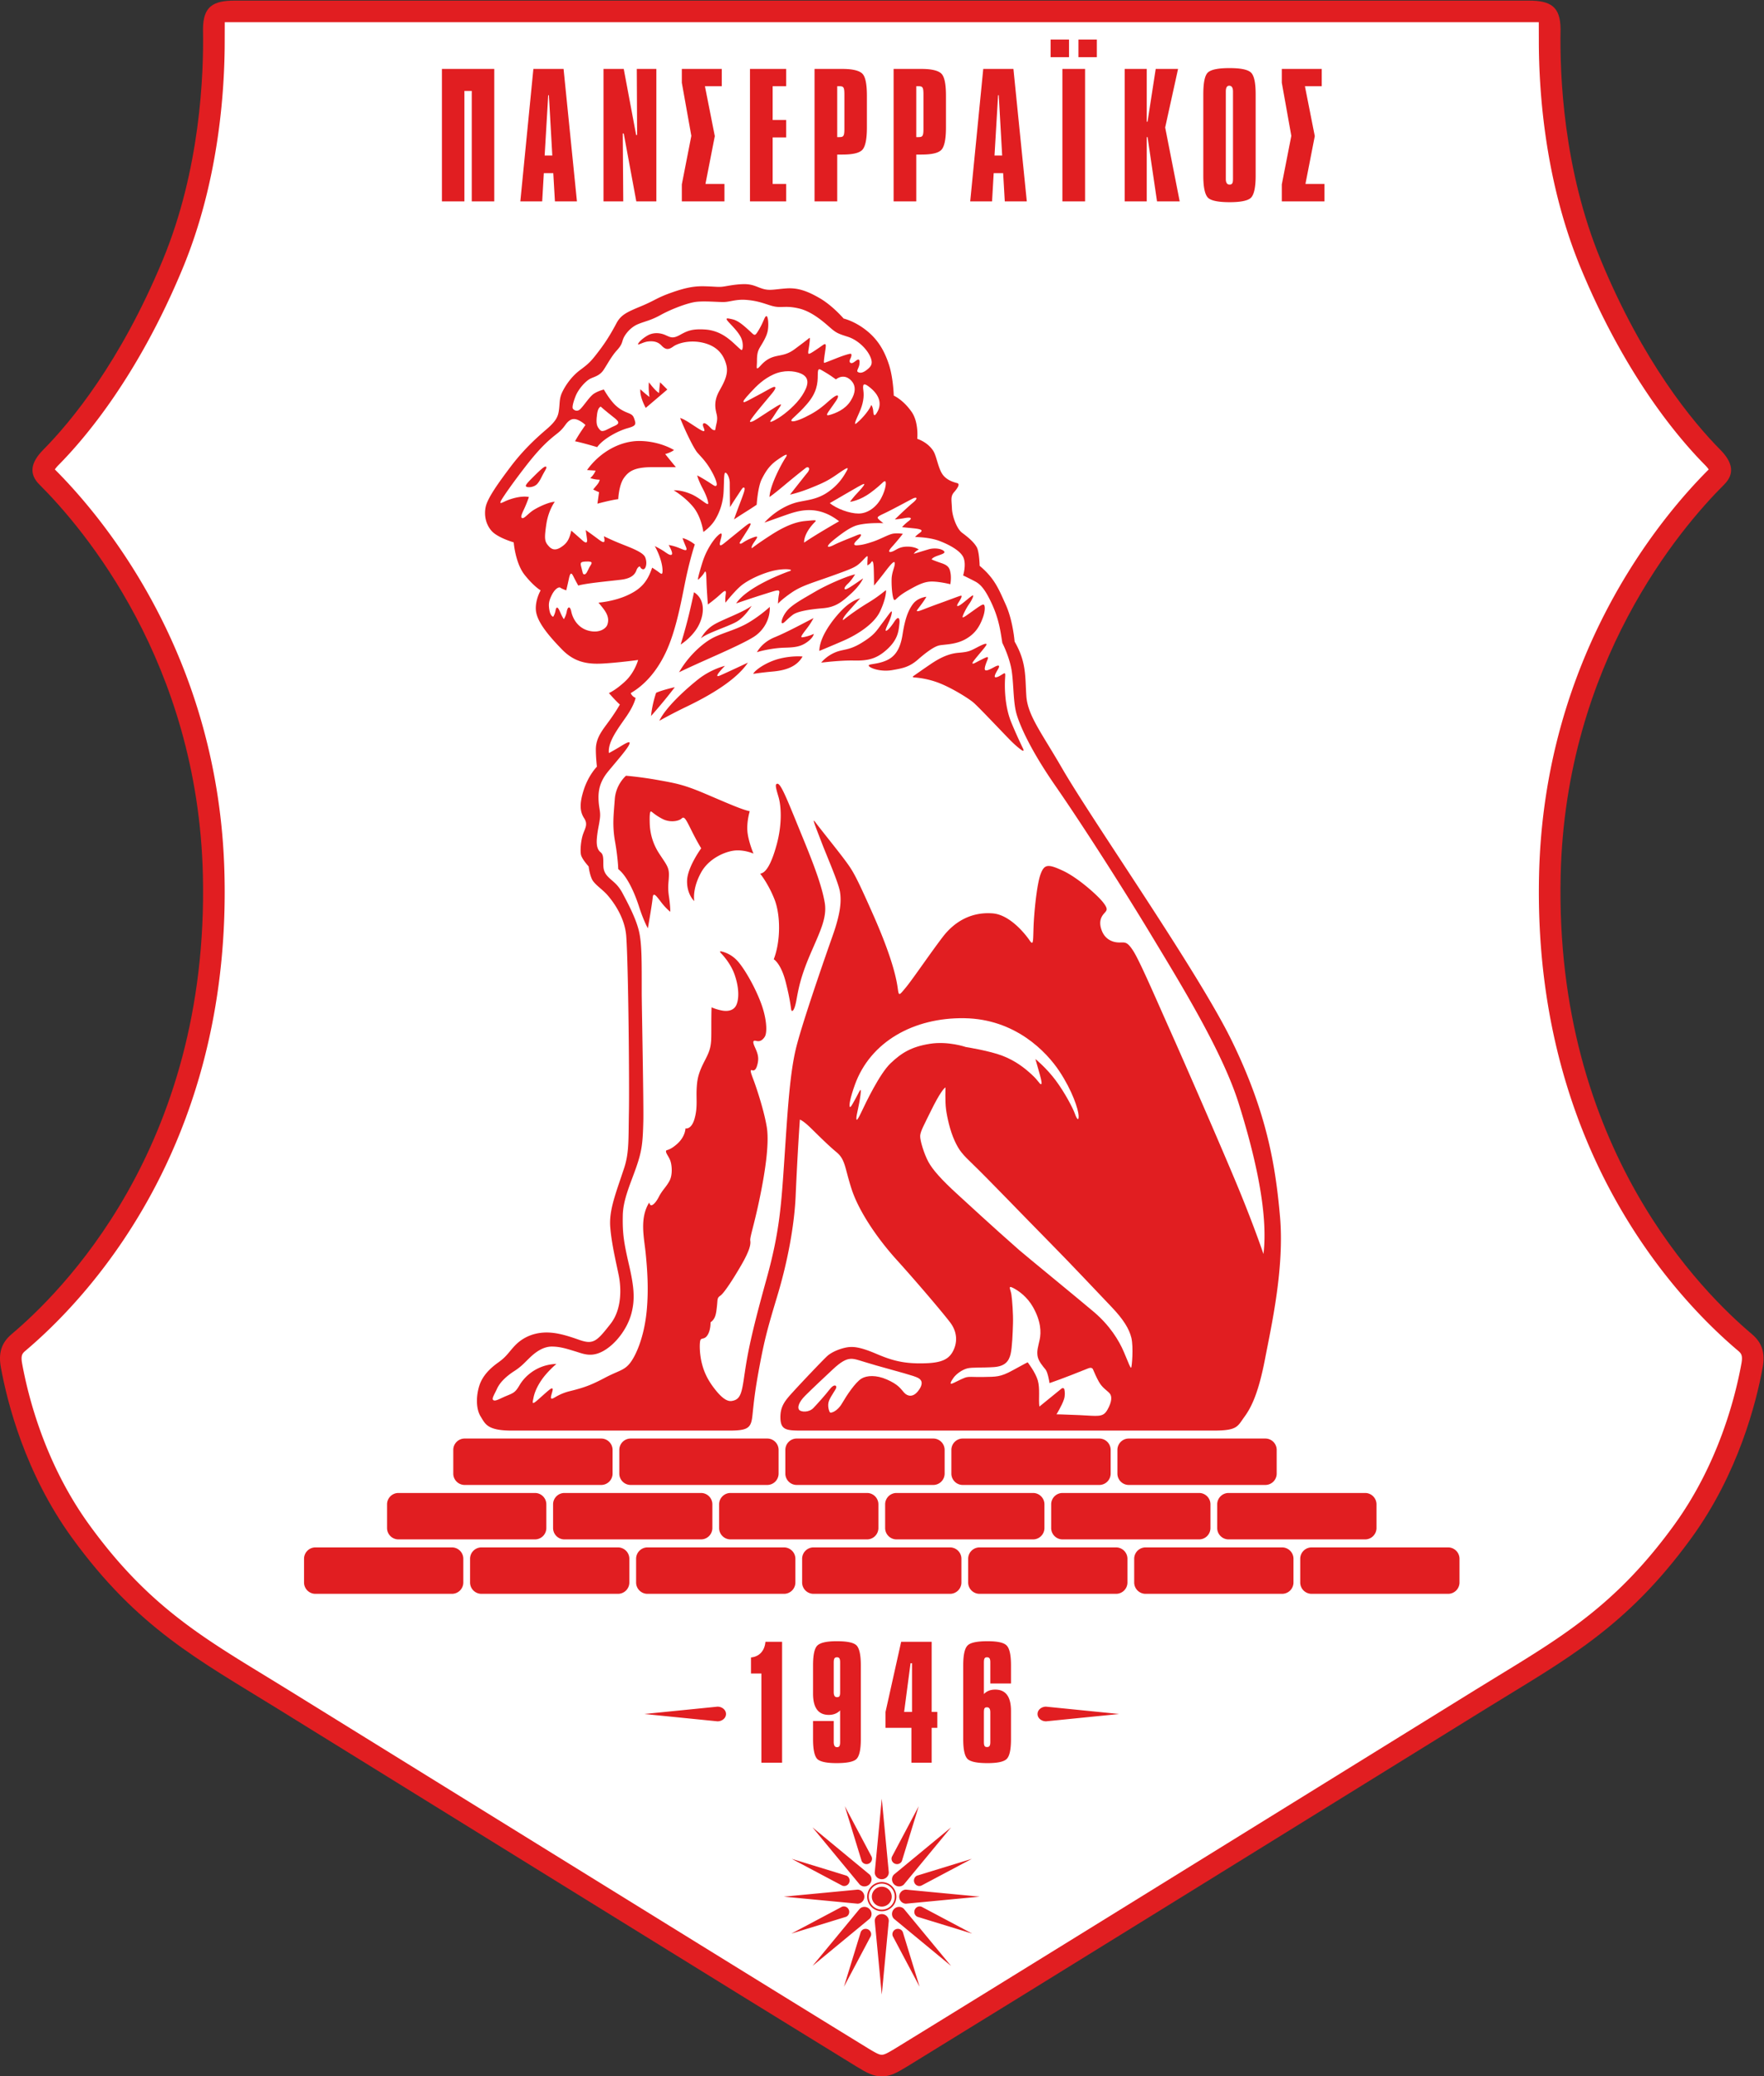 <svg xmlns="http://www.w3.org/2000/svg" viewBox="33.31 138.35 723.88 851.97"><rect x="33.31" y="138.35" width="723.88" height="851.97" fill="#333333" stroke="none"/><path d="M296.942 98.645c-2.586 0-4.475.99-7.882 3.079-30.68 18.803-129.71 80.147-178.344 110.233-24.071 14.892-42.86 24.632-63.06 52.468-14.43 19.886-19.934 41.659-21.901 52.472-.786 4.322.101 7.51 3.315 10.226 14.42 12.191 60.837 56.941 58.878 141.263-1.52 65.411-36.784 106.753-50.33 120.266-3.237 3.23-2.769 6.71 1.214 10.738 8.439 8.533 23.689 26.881 36.741 58.342 11.539 27.81 12.677 56.987 12.41 71.148.052 6.898 3.028 8.745 9.801 8.745H496.1c6.774 0 9.75-1.847 9.802-8.745-.268-14.16.87-43.338 12.409-71.148 13.053-31.46 28.303-49.81 36.741-58.342 3.984-4.028 4.452-7.509 1.215-10.738-13.547-13.513-48.81-54.855-50.33-120.266-1.96-84.322 44.458-129.072 58.877-141.263 3.214-2.717 4.102-5.904 3.315-10.226-1.966-10.813-7.47-32.586-21.901-52.472-20.199-27.836-38.989-37.576-63.06-52.468-48.632-30.086-147.665-91.43-178.343-110.233-3.408-2.088-5.297-3.08-7.883-3.08" style="fill:#e11e21;fill-opacity:1;fill-rule:nonzero;stroke:none" transform="matrix(1.333 0 0 -1.333 -.667 1121.853)"/><path d="M296.942 105.296c-.725 0-1.5.317-4.407 2.099-24.137 14.793-92.006 56.8-141.563 87.47l-36.756 22.747-7.138 4.379c-20.477 12.503-36.651 22.38-54.039 46.34-13.574 18.707-18.821 39.203-20.74 49.756-.114.624-.167 1.132-.167 1.553 0 1.282.488 1.775 1.232 2.404 18.65 15.767 61.296 60.658 61.296 141.14q0 2.652-.063 5.356c-1.558 67.06-36.995 109.553-52.225 124.764.21.316.571.784 1.189 1.41 8.407 8.5 24.544 27.661 38.156 60.47 11.016 26.55 12.95 54.1 12.95 70.152l.016 5.638h404.518l.016-5.638c0-16.052 1.934-43.601 12.95-70.153 13.612-32.808 29.749-51.968 38.156-60.47.618-.625.98-1.093 1.19-1.41-15.23-15.21-50.667-57.703-52.225-124.763a227 227 0 0 1-.063-5.356c0-80.482 42.646-125.373 61.295-141.14.745-.629 1.232-1.122 1.232-2.404 0-.42-.052-.929-.166-1.553-1.92-10.553-7.166-31.05-20.74-49.756-17.388-23.96-33.562-33.837-54.039-46.34l-7.139-4.379-36.755-22.746c-49.558-30.672-117.427-72.678-141.564-87.471-2.907-1.782-3.682-2.1-4.407-2.1" style="fill:#fff;fill-opacity:1;fill-rule:nonzero;stroke:none" transform="matrix(1.333 0 0 -1.333 -.667 1121.853)"/><path d="M177.648 716.594v-40.772h-6.93v33.992h-2.259v-33.992h-6.929v40.772zM198.982 716.594l4.117-40.772h-6.779l-.502 8.687h-2.912l-.502-8.687h-6.73l4.018 40.772zm-5.825-26.663h2.36l-1.055 18.579h-.2zM217.507 716.594l3.817-20.336h.301l-.1 20.336h6.025v-40.772h-6.176l-3.867 20.888h-.3l.15-20.888h-6.076v40.772zM235.39 675.822v5.229l2.926 14.944-2.926 16.34v4.259h12.297v-5.323h-5.184l3.039-15.358-2.875-14.718h5.84v-5.373M420.093 675.822v5.229l2.926 14.944-2.926 16.34v4.259h12.297v-5.323h-5.183l3.038-15.358-2.874-14.718h5.84v-5.373M267.515 716.594v-5.323h-4.167v-10.394h4.167v-5.372h-4.167v-14.31h4.167v-5.373h-11.147v40.772zM284.783 716.594c3.163 0 5.222-.502 6.176-1.456s1.405-3.214 1.405-6.83v-9.74c0-3.666-.501-5.975-1.455-6.93-.954-.953-2.963-1.405-6.076-1.405h-1.606v-14.411h-6.98v40.772zm-1.556-20.989h.602c1.255 0 1.606.201 1.606 2.46v10.645c0 2.411-.3 2.561-1.706 2.561h-.502zM309.12 716.594c3.163 0 5.222-.502 6.176-1.456s1.406-3.214 1.406-6.83v-9.74c0-3.666-.502-5.975-1.456-6.93-.955-.953-2.963-1.405-6.076-1.405h-1.607v-14.411h-6.979v40.772zm-1.557-20.989h.603c1.255 0 1.606.201 1.606 2.46v10.645c0 2.411-.3 2.561-1.707 2.561h-.502zM337.471 716.594l4.118-40.772h-6.779l-.501 8.687h-2.913l-.502-8.687h-6.728l4.016 40.772zm-5.825-26.663h2.36l-1.054 18.579h-.201zM378.514 716.594v-16.269l.25.05 2.51 16.219h6.88l-3.967-18.026 4.47-22.746h-6.98l-2.912 19.783h-.251v-19.783h-6.78v40.772zM395.924 708.71c0 3.616.452 5.876 1.406 6.78q1.431 1.355 6.629 1.355c3.514 0 5.723-.452 6.678-1.406.953-.954 1.405-3.163 1.405-6.729v-25.005c0-3.565-.501-5.824-1.456-6.778-.954-.905-3.163-1.356-6.527-1.356-3.515 0-5.725.451-6.679 1.356-.954.954-1.456 3.213-1.456 6.778zm6.93-26.01c0-1.154.401-1.707 1.155-1.707.803 0 1.053.453 1.053 1.708v26.964c0 1.155-.4 1.757-1.154 1.757-.703 0-1.054-.602-1.054-1.757zM266.255 232.41v-37.204h-6.368v27.444h-3.208v4.949c2.566.229 4.216 2.062 4.445 4.81zM284.124 211.288c-.916-.916-2.062-1.374-3.482-1.374-3.253 0-4.856 2.199-4.856 6.552v8.705c0 3.253.457 5.314 1.373 6.14.963.87 2.933 1.282 5.911 1.282 3.207 0 5.223-.412 6.094-1.283.87-.87 1.33-2.933 1.33-6.14v-22.725c0-3.253-.46-5.269-1.376-6.14-.87-.825-2.932-1.237-6.094-1.237q-4.536 0-5.91 1.238c-.87.87-1.328 2.932-1.328 6.14v5.589h6.368v-6.46c0-1.054.32-1.604 1.008-1.604s.962.366.962 1.604zm-1.97 5.636c0-1.054.32-1.558 1.008-1.558.733 0 .962.32.962 1.558v9.117c0 1.237-.275 1.605-.962 1.605-.733 0-1.008-.368-1.008-1.605zM312.302 232.41v-21.58h1.741v-4.903h-1.741v-10.72h-6.232v10.72h-7.972v4.903l4.81 21.58zm-8.477-21.58h2.429v14.982h-.459zM336.722 219.581h-6.368v6.506c0 1.145-.275 1.559-1.009 1.559-.686 0-.962-.322-.962-1.559v-9.759c.87.917 2.016 1.374 3.482 1.374 3.253 0 4.857-2.199 4.857-6.552v-8.705c0-3.253-.458-5.315-1.374-6.14-.87-.825-2.841-1.237-5.865-1.237-3.161 0-5.177.412-6.094 1.238-.916.87-1.374 2.886-1.374 6.14v22.725c0 3.206.458 5.268 1.374 6.14.87.87 2.933 1.282 6.094 1.282 3.07 0 4.994-.412 5.865-1.283.916-.87 1.374-2.933 1.374-6.14zm-6.368-8.889c0 1.054-.321 1.558-1.009 1.558-.733 0-.962-.275-.962-1.558v-9.117c0-1.238.276-1.559.962-1.559.734 0 1.009.413 1.009 1.559zM359.525 716.594v-40.772h-6.98v40.772zm-4.941 9.042h-5.666v-5.419h5.666zm2.904-5.42h5.665v5.42h-5.665zM223.864 210.191l22.498 2.258c1.451 0 2.628-1.012 2.628-2.258 0-1.247-1.177-2.258-2.628-2.258zM370.02 210.191l-22.498 2.258c-1.45 0-2.627-1.012-2.627-2.258 0-1.247 1.176-2.258 2.627-2.258zM317.969 247.182a3.5 3.5 0 0 1 3.491 3.49v7.305a3.5 3.5 0 0 1-3.491 3.492h-42.053a3.5 3.5 0 0 1-3.492-3.492v-7.304a3.503 3.503 0 0 1 3.492-3.491zM266.856 247.182c1.92 0 3.49 1.571 3.49 3.49v7.305c0 1.92-1.57 3.492-3.49 3.492h-42.053a3.5 3.5 0 0 1-3.49-3.492v-7.304c0-1.92 1.57-3.491 3.49-3.491zM215.744 247.182c1.92 0 3.49 1.571 3.49 3.49v7.305c0 1.92-1.57 3.492-3.49 3.492H173.69a3.5 3.5 0 0 1-3.492-3.492v-7.304a3.5 3.5 0 0 1 3.492-3.491zM164.63 247.182a3.5 3.5 0 0 1 3.492 3.49v7.305a3.5 3.5 0 0 1-3.491 3.492h-42.053a3.5 3.5 0 0 1-3.49-3.492v-7.304c0-1.92 1.57-3.491 3.49-3.491zM369.081 247.182c1.92 0 3.49 1.571 3.49 3.49v7.305c0 1.92-1.57 3.492-3.49 3.492h-42.053a3.5 3.5 0 0 1-3.49-3.492v-7.304a3.5 3.5 0 0 1 3.49-3.491zM471.306 247.182c1.92 0 3.49 1.571 3.49 3.49v7.305c0 1.92-1.57 3.492-3.49 3.492h-42.053a3.5 3.5 0 0 1-3.49-3.492v-7.304a3.5 3.5 0 0 1 3.49-3.491zM420.193 247.182a3.5 3.5 0 0 1 3.492 3.49v7.305c0 1.92-1.571 3.492-3.492 3.492h-42.052a3.5 3.5 0 0 1-3.492-3.492v-7.304a3.503 3.503 0 0 1 3.492-3.491zM312.801 280.698a3.5 3.5 0 0 1 3.491 3.491v7.305a3.5 3.5 0 0 1-3.49 3.491h-42.053a3.5 3.5 0 0 1-3.491-3.491v-7.305c0-1.92 1.57-3.491 3.491-3.491zM261.688 280.698a3.5 3.5 0 0 1 3.492 3.491v7.305c0 1.92-1.571 3.491-3.492 3.491h-42.052a3.5 3.5 0 0 1-3.491-3.491v-7.305c0-1.92 1.57-3.491 3.49-3.491zM210.576 280.698a3.5 3.5 0 0 1 3.491 3.491v7.305a3.5 3.5 0 0 1-3.49 3.491h-42.053a3.503 3.503 0 0 1-3.492-3.491v-7.305a3.503 3.503 0 0 1 3.492-3.491zM363.914 280.698a3.503 3.503 0 0 1 3.491 3.491v7.305a3.503 3.503 0 0 1-3.491 3.491H321.86a3.5 3.5 0 0 1-3.49-3.491v-7.305c0-1.92 1.57-3.491 3.49-3.491zM415.026 280.698a3.5 3.5 0 0 1 3.492 3.491v7.305a3.5 3.5 0 0 1-3.492 3.491h-42.052a3.5 3.5 0 0 1-3.491-3.491v-7.305c0-1.92 1.57-3.491 3.49-3.491zM343.524 263.94a3.5 3.5 0 0 1 3.492 3.491v7.304a3.5 3.5 0 0 1-3.492 3.492h-42.052a3.5 3.5 0 0 1-3.492-3.492v-7.304a3.5 3.5 0 0 1 3.492-3.492zM292.412 263.94a3.5 3.5 0 0 1 3.491 3.491v7.304a3.5 3.5 0 0 1-3.49 3.492H250.36a3.5 3.5 0 0 1-3.491-3.492v-7.304a3.5 3.5 0 0 1 3.49-3.492zM241.3 263.94a3.5 3.5 0 0 1 3.491 3.491v7.304a3.5 3.5 0 0 1-3.491 3.492h-42.053a3.5 3.5 0 0 1-3.491-3.492v-7.304c0-1.92 1.57-3.492 3.49-3.492zM190.187 263.94a3.5 3.5 0 0 1 3.491 3.491v7.304a3.5 3.5 0 0 1-3.491 3.492h-42.052a3.5 3.5 0 0 1-3.491-3.492v-7.304a3.5 3.5 0 0 1 3.49-3.492zM394.637 263.94a3.5 3.5 0 0 1 3.491 3.491v7.304c0 1.92-1.57 3.492-3.49 3.492h-42.053a3.5 3.5 0 0 1-3.491-3.492v-7.304c0-1.92 1.57-3.492 3.491-3.492zM445.75 263.94a3.503 3.503 0 0 1 3.491 3.491v7.304a3.503 3.503 0 0 1-3.491 3.492h-42.053a3.5 3.5 0 0 1-3.49-3.492v-7.304c0-1.92 1.57-3.492 3.49-3.492zM198.533 537.851c3.654-3.74 7.513-4.557 12.317-4.31 4.803.246 11.085 1.107 11.085 1.107s-1.026-3.858-4.064-6.65-4.928-3.53-4.928-3.53 1.889-2.218 3.368-3.532c0 0-1.068-1.97-3.203-4.926s-4.188-5.252-4.188-8.95c0-2.463.329-5.255.329-5.255s-2.546-2.545-4.023-7.061c-1.479-4.517-1.15-6.899.082-8.786 1.232-1.89.328-3.04-.329-4.927-.657-1.889-.903-4.844-.657-6.24s2.381-3.695 2.381-3.695.247-2.218.985-3.86c.74-1.642 3.203-3.12 4.845-5.008 1.642-1.89 5.321-6.72 5.748-12.645.657-9.115.985-45.49.821-54.029s.091-12.566-1.478-17.325c-2.545-7.718-4.68-12.892-4.27-18.146s1.89-11.249 2.628-14.944 1.033-10.301-2.546-14.863c-4.187-5.336-5.246-6.464-9.606-4.925-4.188 1.477-7.719 2.545-11.414 2.216s-6.487-1.97-8.376-3.941-2.544-3.367-5.09-5.173-4.927-4.106-5.911-7.225c-.986-3.121-1.068-7.062.41-9.443 1.478-2.382 2.052-4.434 10.1-4.352h66.427c5.83 0 6.732.821 7.143 4.598s.656 7.061 2.216 15.355c1.56 8.293 2.464 11.577 5.502 21.676 3.038 10.1 5.173 21.267 5.584 30.464.674 15.107 1.313 23.647 1.313 23.647s.986-.328 3.038-2.299c2.053-1.97 5.42-5.419 8.212-7.719 2.791-2.298 2.545-4.844 4.68-11.412 2.134-6.57 7.636-14.863 13.876-21.76s14.042-16.093 16.423-19.213 2.298-6.487.739-9.197-4.434-3.448-10.018-3.448-9.032 1.067-13.466 2.956c-4.434 1.888-6.569 2.217-8.375 2.052-1.807-.164-5.091-1.231-6.816-2.874-1.724-1.641-7.717-7.965-10.263-10.756s-4.106-4.516-4.024-8.21c.083-3.696 1.889-3.86 6.57-3.86h126.777c7.39 0 7.308 1.232 9.525 4.27s4.352 7.554 6.322 17.818c1.97 10.263 5.994 27.999 4.598 43.846s-4.105 32.105-14.862 54.11c-10.435 21.349-42.779 67.495-52.221 83.835-6.356 10.998-10.593 16.258-11.003 22.251-.41 5.995.082 10.347-3.613 16.751 0 0-.493 6.405-2.71 11.332-2.217 4.926-3.448 8.128-8.046 11.987 0 0-.1 4.342-.904 5.748-.985 1.724-2.874 3.203-4.516 4.434s-3.037 5.091-3.12 7.554c-.082 2.463-.493 3.613.657 4.927s1.888 2.545.986 2.791c-.904.247-3.285.821-4.598 2.792-1.314 1.97-1.79 5.595-2.792 7.144-1.807 2.791-4.927 3.695-4.927 3.695s.527 5.057-1.724 8.293c-2.628 3.777-5.502 5.009-5.502 5.009s-.164 5.501-1.478 9.524c-1.314 4.024-3.202 7.555-6.897 10.51-3.695 2.957-7.062 3.696-7.062 3.696s-3.366 3.94-7.307 6.24c-3.942 2.299-6.897 3.284-10.346 3.038-3.449-.247-5.009-.739-7.062-.164-2.053.574-3.202 1.56-6.24 1.478s-5.42-.74-6.733-.821c-1.314-.083-1.889.082-5.173.164s-6.076-.493-10.428-2.053-4.763-2.3-9.115-4.106c-4.351-1.806-6.157-2.627-7.553-5.255-1.396-2.627-2.956-5.337-5.337-8.457-2.382-3.12-2.956-3.777-5.83-5.912s-4.763-5.173-5.584-6.98c-.821-1.805-.657-3.12-.903-5.09s-.575-3.367-3.942-6.24-7.225-6.487-11.002-11.496-7.062-9.607-7.636-12.316c-.575-2.71.112-5.475 1.806-7.39 1.89-2.135 6.815-3.531 6.815-3.531s.493-6.404 3.367-10.017 4.927-4.763 4.927-4.763-1.643-2.791-1.478-5.912c.164-3.12 2.874-6.979 8.087-12.316M293.816 166.253c.344-.83-.067-1.79-.918-2.142-.852-.353-1.82.035-2.165.865L285.57 181.8zM300.004 153.963a3.061 3.061 0 1 0-6.123.002 3.061 3.061 0 0 0 6.123-.002M299.102 161.437c0-1.163-.967-2.106-2.16-2.106s-2.16.943-2.16 2.106l2.16 22.68zM299.102 146.49c0 1.162-.967 2.106-2.16 2.106s-2.16-.944-2.16-2.106l2.16-22.68zM289.47 156.122c1.162 0 2.106-.967 2.106-2.16s-.944-2.16-2.106-2.16l-22.68 2.16zM304.417 156.122c-1.163 0-2.106-.967-2.106-2.16s.943-2.16 2.106-2.16l22.68 2.16zM293.186 160.774c.822-.822.805-2.172-.04-3.016-.843-.844-2.193-.86-3.016-.038l-14.51 17.564zM303.754 150.205c-.822.822-2.173.806-3.016-.038-.844-.843-.86-2.194-.038-3.017l17.564-14.509zM290.132 150.205c.822.822 2.173.805 3.017-.038s.86-2.194.038-3.017l-17.565-14.509zM300.701 160.774c-.822-.822-.805-2.173.038-3.016.844-.844 2.195-.86 3.017-.038l14.51 17.564zM286.041 160.442c.83-.344 1.218-1.313.865-2.165-.352-.85-1.311-1.262-2.14-.918l-15.55 8.246zM284.652 150.835c.83.343 1.79-.066 2.142-.919.353-.851-.035-1.82-.864-2.163l-16.826-5.164ZM290.463 143.06c.344.83 1.313 1.218 2.164.865.852-.352 1.263-1.311.92-2.141l-8.247-15.549zM300.07 166.253c-.345-.83.067-1.79.918-2.142.852-.353 1.82.035 2.164.865l5.164 16.825zM307.844 160.442c-.83-.344-1.218-1.313-.865-2.165.353-.85 1.313-1.262 2.142-.918l15.548 8.246zM309.234 150.835c-.83.343-1.79-.066-2.142-.919-.353-.851.034-1.82.865-2.163l16.825-5.164zM303.423 143.06c-.344.83-1.313 1.218-2.165.865-.851-.352-1.262-1.311-.919-2.141l8.247-15.549z" style="fill:#e11e21;fill-opacity:1;fill-rule:nonzero;stroke:none" transform="matrix(1.333 0 0 -1.333 -.667 1121.853)"/><path d="M296.942 158.457a4.5 4.5 0 0 0 4.495-4.494 4.5 4.5 0 0 0-4.495-4.493 4.5 4.5 0 0 0-4.493 4.493 4.5 4.5 0 0 0 4.493 4.494m0-8.495a4.006 4.006 0 0 1 4.001 4.001 4.006 4.006 0 0 1-4.001 4.002c-2.206 0-4-1.795-4-4.002a4.006 4.006 0 0 1 4-4" style="fill:#e11e21;fill-opacity:1;fill-rule:nonzero;stroke:none" transform="matrix(1.333 0 0 -1.333 -.667 1121.853)"/><path d="M295.3 317.468c-5.294 1.512-6.487 2.135-7.965 2.053s-3.038-.986-5.419-3.203-6.569-6.158-8.539-8.129c-1.971-1.97-2.464-3.613-1.889-4.351.575-.74 3.038-.904 4.434.574s3.613 3.942 5.009 5.748 2.216 1.15 1.97.41c-.246-.739-1.396-2.134-2.134-3.777-.74-1.642 0-3.53.246-3.777.246-.245 2.217.247 3.695 2.793 1.478 2.545 4.105 6.485 5.994 7.635 1.636.996 4.552 1.13 7.718-.246 3.777-1.642 4.352-2.956 5.42-4.106s2.71-1.478 4.27.493c1.56 1.97 1.395 3.284.081 4.024-1.313.738-5.994 1.888-12.89 3.859M337.34 341.362c-1.695.847-.739-.41-.492-2.053.246-1.642.575-5.994.492-8.868s-.246-7.39-.739-9.442c-.492-2.054-1.56-3.778-5.173-4.024s-6.65 0-8.21-.41-3.367-1.725-4.188-2.874-1.232-2.053-.493-1.807c.74.247 2.628 1.314 3.942 1.807 1.313.492 2.217.164 5.912.246 3.694.083 5.008-.082 8.867 2.053s4.598 2.463 4.598 2.463 2.381-3.038 3.12-5.584.165-5.911.493-8.046c0 0 4.5 3.682 6.853 5.578.228.184.743.182.844-.328.146-.734.246-1.87-.143-3.033-.656-1.97-2.298-4.599-2.298-4.599s1.395 0 7.061-.246 7.226-.82 8.621 1.643 1.478 4.187.657 5.09c-.82.903-2.217 1.643-3.284 3.531-.71 1.257-1.42 2.876-1.816 3.82-.2.475-.733.609-1.433.325-2.343-.947-7.896-3.165-11.942-4.555 0 0-.492 3.284-1.231 4.187s-2.217 2.546-2.463 4.188c-.247 1.642.164 2.71.656 5.009.493 2.298.402 5.667-2.052 10.017-1.807 3.202-4.517 5.09-6.159 5.912M292.837 618.893c-1.613 1.192-1.807.493-1.56-1.314s0-4.023-1.314-6.896-1.643-3.86-.74-3.121c.904.74 3.45 3.203 4.517 5.584 0 0 .492-.657.575-1.89.081-1.23.328-2.051 1.395 0 1.068 2.054.904 4.846-2.873 7.637M282.82 621.028s-2.135 1.56-3.613 2.381-1.971 1.479-1.971-1.067c0-2.545-.247-5.337-3.285-8.867-3.038-3.532-4.844-4.517-4.844-5.092s1.642-.246 4.187.986 4.435 2.381 6.897 4.598c2.464 2.217 3.285 2.463 3.285 1.806 0-.656-.985-1.888-2.135-3.53-1.15-1.643-1.97-2.628-.328-2.136 1.642.493 4.598 1.56 6.322 4.27s1.478 4.599.575 5.83c-.903 1.232-2.791 2.545-5.09.821M271.816 622.917c-1.848.721-5.008 1.067-8.128-.33-3.12-1.395-5.256-3.53-7.144-5.582s-2.38-2.71-2.135-2.956c.247-.246 1.642.657 4.023 1.889 2.382 1.231 4.352 2.462 5.091 2.708.74.247 1.15-.081-.328-1.888s-4.516-5.337-5.666-6.897c-1.149-1.56-1.56-2.052-.738-1.888.82.164 2.38 1.313 5.583 3.366 3.202 2.053 4.27 2.71 3.038.986-1.231-1.725-1.724-2.71-2.545-3.777s.41-.575 2.38.657c1.971 1.232 5.338 4.023 7.144 6.815 1.807 2.791 2.792 5.583-.575 6.897" style="fill:#fff;fill-opacity:1;fill-rule:nonzero;stroke:none" transform="matrix(1.333 0 0 -1.333 -.667 1121.853)"/><path d="M254.738 315.087c-.883-6.174-1.232-8.13-4.024-8.54-1.218-.18-2.792.657-5.008 3.45-2.218 2.79-3.45 5.253-4.188 8.292-.74 3.038-.74 6.568-.329 7.144.411.574 1.314 0 2.217 1.56.904 1.56.822 3.777.822 3.777 1.56 1.067 1.724 2.709 1.97 4.926s0 2.546 1.068 3.284c1.067.74 3.695 4.68 6.404 9.36 2.71 4.682 2.956 6.488 2.792 7.555s1.067 4.352 2.791 12.564c1.725 8.21 3.12 17.242 2.3 22.333-.822 5.09-3.202 12.234-4.105 14.616-.904 2.38-1.15 3.201-.41 2.955.737-.246 1.313.246 1.723 2.218.41 1.97-.164 3.284-.903 4.926-.74 1.642-.575 2.135.41 1.889.985-.247 1.807 0 2.628 1.231.82 1.232.657 5.173-.821 9.525-1.478 4.351-4.598 10.264-7.144 13.384-1.884 2.31-4.056 3.082-5.235 3.372-.572.141-.7-.042-.345-.412 1.028-1.067 3.169-3.544 4.267-6.655 1.478-4.188 1.395-7.718.492-9.525-.724-1.448-2.381-1.97-4.434-1.56-2.052.411-3.12.985-3.12.985s-.082-.985-.082-6.076.082-6.322-1.889-10.1c-1.97-3.776-2.463-5.583-2.627-8.867-.165-3.284.329-5.83-.657-9.279-.985-3.448-2.792-2.955-2.792-2.955s0-2.546-2.628-4.845c-2.627-2.299-3.366-1.56-3.366-2.217s.657-1.314 1.232-2.628c.574-1.314.903-4.515-.164-6.486-1.068-1.97-2.135-2.71-3.285-4.927s-2.135-2.71-2.463-2.545c-.329.163-.493.821-.493.821-3.038-4.927-1.56-10.757-1.067-15.765s.903-10.839.329-17.243c-.753-8.382-3.367-14.124-5.174-16.422-1.806-2.3-3.53-2.3-7.718-4.516s-6.404-3.039-10.756-4.106c-3.288-.806-4.763-2.135-5.42-2.299s-.492.493-.164 1.643c.329 1.15.41 1.56-.082 1.477-.493-.081-2.463-1.97-4.352-3.613-1.889-1.642-1.478-.657-1.232.657.247 1.314.904 3.285 2.628 5.748s4.434 4.762 4.434 4.762c-6.322-.246-9.935-4.187-11.249-6.404s-1.724-2.464-3.942-3.367c-2.216-.903-3.53-1.806-4.187-1.396s.247 1.643 1.15 3.613 2.956 3.86 5.255 5.338c2.299 1.477 3.202 2.627 4.926 4.27s4.024 3.284 6.65 3.284c2.629 0 4.763-.74 7.227-1.479 2.463-.738 4.926-1.97 8.703.165s7.308 6.815 8.54 11.413.821 8.457-.821 15.519-1.89 9.771-1.807 14.698 2.3 9.607 4.106 14.78c1.807 5.172 2.053 7.636 2.217 14.287.128 5.166-.492 36.213-.492 39.495 0 9.524.081 15.272-.904 19.213s-3.366 8.376-4.927 11.331-2.956 3.613-4.434 5.091-1.56 2.71-1.56 4.27 0 2.71-.821 3.366c-.82.657-1.395 1.807-1.15 4.435.247 2.627.575 3.448.904 5.83.329 2.38-.329 3.119-.41 6.24-.082 3.12.739 5.665 2.955 8.375s5.42 6.322 6.323 7.964-.246 1.15-2.381-.164a71 71 0 0 0-3.696-2.135c-.41 3.284 2.628 7.308 5.255 11.085 2.628 3.777 2.957 5.912 2.957 5.912-1.232.493-1.479 1.478-1.479 1.478 2.546 1.478 7.144 4.845 10.757 12.48 3.613 7.637 5.173 18.23 6.487 24.059 1.313 5.83 2.463 9.197 2.463 9.197-2.053 1.641-3.777 1.97-3.777 1.97s.246-.821.985-2.546c.74-1.724-.246-1.231-2.053-.492s-3.201.903-3.201.903c.985-1.725 1.395-2.956.738-3.038-.656-.082-1.56.739-2.627 1.396-1.068.657-2.381 1.313-2.381 1.313 1.724-3.12 2.38-5.912 2.38-7.554s-.492-.903-1.806 0c-1.313.904-1.395.904-1.395.904-1.478-4.434-3.531-6.651-7.719-8.54-4.187-1.888-8.786-2.217-8.786-2.217 1.724-2.135 3.675-4.114 2.71-6.815-.41-1.15-2.463-2.71-5.83-1.806-3.366.902-4.844 3.859-5.255 5.83-.41 1.97-1.15 1.477-1.396.082s-.903-2.382-.903-2.382-.492.657-1.15 2.217c-.656 1.56-1.149 1.807-1.395.493-.247-1.314-.74-1.97-.74-1.97s-.82.164-1.149 1.97c-.328 1.807-.246 2.791.739 4.763.985 1.97 2.217 2.544 2.628 2.217.41-.33 1.806-.822 1.806-.822s.328 1.314.822 3.613c.492 2.3.903 1.642 1.477.493s1.396-2.628 1.396-2.628c2.463.74 9.936 1.396 13.22 1.807 3.284.41 4.27 1.724 4.68 2.873s1.068 1.232 1.068 1.232.327-.903 1.067-.903c.739 0 1.314 1.889.574 3.695-.61 1.493-4.023 2.792-7.143 4.023-3.12 1.232-5.583 2.464-5.583 2.464s.492-1.807-.083-1.807c-.574 0-1.395.74-3.202 2.053-1.806 1.314-2.3 1.642-2.3 1.642s.247-1.56.412-2.873c.164-1.315-.575-1.068-1.396-.33-.821.74-3.449 3.039-3.449 3.039-.492-2.053-.985-3.449-2.463-4.598s-2.956-1.806-4.352-.329-1.56 2.218-.903 6.734c.657 4.515 2.627 7.06 2.627 7.06-1.806 0-5.748-1.888-7.143-2.955-1.396-1.068-2.299-2.217-2.874-2.053s-.246 1.067.575 2.792c.82 1.724 1.478 3.695 1.478 3.695-2.382.493-5.748-.575-7.308-1.314s-1.56-.657-1.396-.082 3.285 5.173 7.883 11.084c4.597 5.913 7.225 8.047 9.524 9.854 2.3 1.807 2.382 2.874 3.614 3.859 1 .802 1.97.74 3.12.164 1.15-.574 1.97-1.395 1.97-1.395-2.381-3.367-3.202-5.009-3.202-5.009 2.463-.493 6.815-1.807 6.815-1.807 1.806 2.546 6.404 5.009 9.36 5.83 2.327.646 2.628 1.067 2.217 2.381-.41 1.314-.574 1.724-2.052 2.3-1.478.574-3.12 1.395-4.68 3.202s-2.792 4.023-2.792 4.023-2.381-.575-3.613-1.724c-1.231-1.15-2.545-3.203-3.613-4.27s-2.053-.247-2.3.083c-.246.328-.081 1.56.822 3.858.903 2.3 3.202 4.763 4.598 5.42 1.396.656 2.874.903 4.106 2.79 1.231 1.89 2.38 4.107 4.023 5.914s1.478 2.38 1.97 3.612c.494 1.232 2.135 3.449 4.517 4.434 2.38.986 3.777 1.067 7.061 2.874 3.285 1.807 8.458 3.777 11.085 4.023 2.628.247 6.076-.082 8.129-.082s3.777.905 7.061.657c4.352-.329 6.57-1.642 8.786-2.053 2.217-.41 3.531.328 7.39-.574 3.86-.904 7.307-3.86 9.36-5.666s2.546-2.053 5.666-3.038 5.83-3.695 6.897-5.994.329-3.203-1.067-4.27-2.217-.904-2.71-.574c-.492.327.329 1.149.493 2.298q.246 1.725-.493 1.478c-.492-.164-1.313-1.067-1.888-1.067s-.821.493-.41 1.314c.41.82.492 1.56.082 1.56-.411 0-1.89-.41-4.188-1.314-2.3-.903-3.695-1.477-3.94-1.477-.248 0 .08 1.97.41 4.27.327 2.298-.248 1.559-2.053.327-1.807-1.231-2.792-1.888-3.12-1.806-.33.082 0 1.396.163 2.628.165 1.231.329 2.545 0 2.216-.231-.232-2.298-1.806-4.516-3.448-2.216-1.642-3.859-1.725-5.665-2.135s-3.202-1.15-4.763-2.874c-1.636-1.808-1.15-.575-1.15 1.314 0 1.888.165 2.956.822 4.105s2.053 3.202 2.463 5.091.164 4.844-.41 4.68c-.575-.164-.74-1.642-2.382-4.351-1.227-2.026-1.149-1.642-2.873-.083-1.725 1.56-3.367 3.038-5.091 3.45-1.725.41-2.381.492-1.478-.576.903-1.067 2.956-2.956 3.94-4.844.987-1.889.658-4.188.248-4.023-.411.164-2.135 1.97-3.45 3.038-1.313 1.067-3.859 3.038-7.8 3.284s-5.419-.41-7.636-1.642-2.874-.822-4.516-.082c-1.642.738-3.777.903-5.583-.164-1.807-1.068-2.792-2.218-2.874-2.628s1.642.657 3.038.82c1.396.165 2.956.083 4.187-1.23 1.232-1.314 2.135-1.396 3.613-.33 1.479 1.068 5.338 2.218 9.607 1.068 4.27-1.15 5.994-3.86 6.733-6.65.74-2.793-.575-5.255-2.135-8.047s-1.314-4.845-1.067-6.159c.246-1.313.656-1.97.164-4.023s-.164-1.97-.822-1.888c-.656.082-1.148 1.067-2.216 1.806-1.067.739-1.314 0-.985-.821.328-.822.492-1.314.081-1.314-.41 0-1.313.575-3.94 2.3-2.628 1.724-3.285 1.724-3.285 1.724 1.56-3.942 4.188-9.36 5.337-10.675 1.15-1.314 2.463-2.545 3.942-5.009 1.477-2.463 2.298-4.68 1.888-5.09s-.822.082-2.792 1.313c-1.97 1.232-3.12 1.806-3.12 1.806s.246-1.313 1.724-4.105 1.724-4.352 1.642-4.598c-.213-.642-2.545 1.806-5.255 2.956-3.256 1.382-5.337 1.15-5.337 1.15s3.285-1.889 5.913-5.01c2.627-3.12 3.202-7.8 3.202-7.8s2.135 1.397 3.53 3.613 2.546 5.255 2.71 8.868.082 5.583.493 5.748c.41.164 1.396-1.314 1.396-3.203s.081-7.39.081-7.39.74 1.232 2.218 3.449 1.724 2.792 2.134 2.546c.41-.247 0-1.396-1.313-4.845-1.314-3.449-1.807-4.927-1.807-4.927s1.97 1.314 3.695 2.382a97 97 0 0 1 3.284 2.135s.33 5.419 1.56 7.882c1.233 2.463 2.465 4.27 4.68 5.83 2.218 1.56 3.778 2.463 2.629.739s-4.763-8.375-4.927-12.07c0 0 1.15.739 4.68 3.695s5.748 4.68 6.487 5.255 1.642-.082.493-1.478-5.338-6.733-5.338-6.733 2.546.493 6.405 2.053 5.255 2.217 8.21 4.27c2.957 2.052 3.64 2.386 2.793.902-.985-1.724-2.382-4.105-5.666-6.404-3.284-2.3-6.323-2.463-9.278-3.12s-7.062-2.71-10.346-6.323c0 0 2.3.821 6.487 2.3 4.187 1.477 9.853 3.284 16.504-1.889 0 0-7.473-4.27-10.757-6.57 0 0-.164.987.657 2.71.82 1.725 2.053 3.038 2.71 3.695.657.658-.329.493-3.038.247-2.71-.247-5.994-1.396-10.346-4.188s-6.077-4.187-6.077-4.187-.41.246.657 1.806c1.068 1.56 1.724 2.3-.738 1.314-2.464-.985-2.957-1.806-3.45-1.724-.492.081-.246.327 1.15 2.545s2.3 3.53 1.889 3.695c-.41.164-1.396-.74-4.762-3.449-3.367-2.71-3.942-3.284-4.352-3.284s-.328.492.082 2.052.328 2.136-.986.904c-1.313-1.231-3.53-4.352-4.762-8.375-1.231-4.024-1.56-5.502-1.15-5.091s1.233 1.15 1.807 2.135c.575.985.575-.739.657-3.203s.41-6.65.41-6.65 1.806 1.313 3.285 2.627c1.478 1.313 2.463 2.381 2.217.575s-.082-2.628-.082-2.628 2.792 3.531 4.762 5.173c1.971 1.642 5.747 3.53 9.443 4.516s7.225.575 5.501 0c-1.724-.574-13.055-4.845-16.422-9.935 0 0 4.516 1.56 8.704 2.874 4.187 1.314 4.844 1.642 4.516.082s-.329-3.038-.329-3.038.903 1.15 4.106 3.366 6.487 3.038 12.645 5.256c6.158 2.216 7.144 2.627 8.622 4.023s2.298 2.627 2.216 1.56c-.082-1.068-.082-2.382-.082-2.382s.74.247 1.15.904.739.492.821-2.217.082-4.927.082-4.927 1.302 1.52 3.53 4.434c2.136 2.792 3.121 3.696 2.792 1.806-.153-.883-.867-2.443-.913-4.256-.072-2.805.339-6.253.832-6.417.492-.165.656.902 4.105 2.873 3.448 1.971 5.337 2.874 7.8 2.792s5.337-.82 5.337-.82.329 1.723.082 3.283c-.246 1.56-.574 2.463-2.791 3.203-2.217.738-3.038 1.15-3.038 1.15s.082.492 1.642 1.067c1.56.574 2.956.903 1.97 1.641-.984.74-3.12.822-4.516.411-1.395-.41-4.598-1.396-4.598-1.396s.494.904 1.56 1.314c0 0-1.149.903-3.448.903s-3.12-.739-4.27-1.313c-1.15-.575-2.217-.575-.575 1.23 1.643 1.808 3.367 4.024 3.367 4.024s-1.314.247-2.792.082-3.695-1.56-6.322-2.463c-2.628-.902-3.777-1.067-4.927-1.149s-1.314.41 0 1.642 1.889 2.3-.246 1.396-4.845-1.889-6.98-2.956c-2.135-1.068-2.709-.576.165 1.725 2.873 2.298 5.255 3.94 7.307 4.433s4.598.657 7.8.575c0 0-.82.575-1.395 1.15-.575.574-.74.739 1.56 1.806s7.718 4.023 8.868 4.598c1.15.574 1.888.246 0-1.314s-5.501-5.09-5.501-5.09 1.314.082 3.037.41c1.725.329 2.546.082 1.232-.903-1.314-.986-2.052-1.889-2.052-1.889s.738-.081 3.284-.328c2.545-.246 3.366-.575 2.217-1.396-1.15-.82-1.478-1.314-1.478-1.314s4.352 0 7.554-1.231c2.933-1.128 6.57-3.038 7.39-5.255.821-2.218-.164-5.338-.164-5.338s2.053-.985 3.613-1.806 3.038-2.135 5.255-6.979 2.627-8.457 3.202-11.988c0 0 2.381-4.599 2.956-9.114.575-4.517.41-9.443 1.478-12.974 1.068-3.53 4.27-10.92 11.906-21.923s20.305-30.694 29.477-45.9c9.115-15.108 21.924-35.882 26.933-51.81 4.945-15.73 9.196-33.748 7.636-46.393 0 0-2.792 8.292-7.554 19.87s-16.915 39.413-21.103 48.774c-4.187 9.36-9.36 21.43-11.412 24.633-2.054 3.202-2.628 2.545-4.6 2.627-1.97.082-4.105 1.067-5.09 3.613-.985 2.545-.328 4.105.575 5.172.903 1.068 1.56 1.315-.164 3.532-1.725 2.216-7.801 7.636-12.4 9.77-4.597 2.135-5.746 2.053-6.896-1.149s-1.971-11.742-2.135-16.176c-.165-4.434 0-5.912-1.232-4.105s-5.98 7.865-11.33 8.293c-6.16.493-11.497-2.135-15.437-7.308-3.942-5.173-9.28-13.055-11.332-15.519-2.052-2.463-2.135-2.709-2.463-.328s-1.336 8.601-7.473 22.498c-5.583 12.645-6.404 13.794-8.703 16.915s-7.766 9.852-9.278 11.905c-1.15 1.56.41-2.134 1.97-6.24s5.174-12.317 5.666-15.19c.492-2.874.246-6.568-2.217-13.548s-9.114-26.111-11.167-34.157c-2.053-8.048-2.71-19.79-3.695-34.405-.986-14.616-1.478-22.58-5.501-37.114s-5.666-21.594-6.733-29.066" style="fill:#fff;fill-opacity:1;fill-rule:nonzero;stroke:none" transform="matrix(1.333 0 0 -1.333 -.667 1121.853)"/><path d="M205.718 564.947c-1.648-.091-1.642-.41-1.232-1.888.411-1.478.328-2.053.903-2.053s.904.904 1.478 2.053c.575 1.149 1.807 2.052-1.149 1.888M287.171 583.34s2.874.246 6.405 2.873c3.53 2.628 3.612 3.285 4.27 3.45.656.164.41-2.382-1.068-5.174-1.478-2.791-4.188-4.762-6.98-4.762-2.791 0-6.733 1.478-8.867 3.202 0 0 2.299 1.314 5.09 2.956s5.09 2.956 5.42 2.956c.328 0-.066-.73-1.724-2.463-1.807-1.889-2.546-3.039-2.546-3.039M288.65 403.847c-1.462-4.082-1.807-6.322-1.561-6.733s.821.822 1.889 2.71c1.066 1.888 1.806 4.023 1.396.821s-1.15-5.665-1.232-6.732.082-1.479 1.478 1.477 5.665 11.906 9.032 15.109 6.405 5.09 12.07 5.993c5.666.904 11.085-.985 11.085-.985s7.307-1.15 11.331-2.71 6.815-3.776 9.032-5.83c2.217-2.052 2.381-3.037 2.874-2.873s-.903 4.434-1.807 7.718c0 0 3.367-2.71 6.241-6.569s5.337-8.621 5.912-10.263c.575-1.643 1.232-2.464 1.15-.575-.082 1.888-1.889 7.554-5.913 13.63-4.023 6.076-13.63 16.094-29.23 16.34-15.602.246-28.985-7.226-33.748-20.528" style="fill:#fff;fill-opacity:1;fill-rule:nonzero;stroke:none" transform="matrix(1.333 0 0 -1.333 -.667 1121.853)"/><path d="M339.269 352.983c-8.463 7.433-16.29 14.7-18.679 16.87-5.42 4.928-7.965 7.884-9.278 10.265s-2.628 6.65-2.546 8.046 1.067 3.121 3.449 7.965c2.381 4.845 3.94 6.897 4.351 6.897 0 0-.164-4.27.165-6.733.328-2.463 1.232-6.568 2.627-9.606 1.396-3.039 2.3-4.106 5.995-7.637 3.694-3.531 16.175-16.504 23.072-23.483 6.897-6.98 15.519-16.176 19.214-20.035s5.502-6.815 6.158-9.607.164-8.95-.082-9.114-.656 1.067-2.216 4.762-4.435 8.293-9.28 12.399c-4.843 4.105-21.306 17.568-22.95 19.011M210.398 612.653s1.97-1.724 3.777-3.12 2.382-2.053.41-2.874c-1.97-.821-3.53-2.135-4.351-1.231-.82.903-1.232 1.56-1.067 3.695.164 2.134.493 3.12 1.231 3.53" style="fill:#fff;fill-opacity:1;fill-rule:nonzero;stroke:none" transform="matrix(1.333 0 0 -1.333 -.667 1121.853)"/><path d="M225.26 620.125s-.246-1.56.164-4.516c0 0-1.724 1.314-2.791 2.38 0 0-.41-1.887 1.642-5.746 0 0 3.202 2.71 6.65 5.665l-2.216 2.217s-.247-1.642-.329-3.284c0 0-.903.328-3.12 3.284M226.492 594.014h7.062c-1.314 1.56-3.285 4.024-3.285 4.024 1.806.492 2.71 1.231 2.71 1.231s-4.088 2.633-10.264 2.792c-6.404.164-12.727-3.613-16.505-8.95l2.628-.164s-.41-1.232-1.642-2.299c0 0 1.314-.493 2.874-.493 0 0 .082-.574-.821-1.642-.904-1.068-1.15-1.396-1.15-1.396s.657-.328 1.807-.821l-.493-3.531s4.27 1.15 6.404 1.396c0 0 .165 4.27 1.724 6.487 1.561 2.216 3.45 3.366 8.95 3.366M193.401 594.178c-.5 0-1.888-1.314-3.941-3.366s-2.463-2.628-1.806-2.874 2.381-.082 3.284.985c.903 1.068 1.15 1.889 1.889 3.202.738 1.314 1.231 2.053.574 2.053M239.137 555.504s-.986-4.68-1.971-8.539a174 174 0 0 0-2.134-7.554s2.873 1.724 4.926 4.844 3.284 8.622-.821 11.25M256.873 551.317s-2.053-3.449-4.681-4.927-9.278-3.53-10.92-5.09c0 0 1.23 2.545 3.94 4.187s8.951 3.777 11.66 5.83M262.457 550.988s-2.71-2.545-6.406-4.762-7.8-3.12-10.92-4.68-7.637-5.502-10.593-10.674c0 0 2.875 1.396 8.212 3.776 5.337 2.382 11.66 5.173 14.698 7.062 3.037 1.889 5.172 5.42 5.009 9.278M233.225 526.273s-3.695-.82-5.748-1.724c0 0-1.231-3.448-1.56-7.144 0 0 4.105 4.599 7.308 8.868M248.662 532.842s-4.27-.985-8.294-4.187c-4.023-3.203-10.017-8.703-11.906-12.728 0 0 3.613 2.053 8.047 4.188s15.026 7.39 19.214 13.713c0 0-5.912-2.792-8.54-3.942s1.479 2.956 1.479 2.956M272.556 535.716s-3.12.328-7.062-.657c-3.941-.985-7.554-3.449-8.129-4.68 0 0 2.628.41 5.42.657 2.791.246 7.553.738 9.77 4.68M258.515 537.03s1.396 2.955 5.42 4.598c4.023 1.642 9.853 4.845 11.987 5.912 0 0-.657-1.396-2.053-3.203-1.395-1.805-2.052-2.71-1.478-2.71s2.546.493 3.613 1.068c0 0 0-1.067-2.053-2.545s-3.94-1.642-7.06-1.724c-3.121-.082-7.062-.904-8.376-1.396M266.233 545.98c-.395.112.082 2.135 1.642 3.94 1.56 1.808 4.762 3.532 8.54 5.748 3.776 2.218 9.935 4.845 12.316 5.338 0 0-1.067-1.807-2.217-2.874s-1.314-1.806-.657-1.724 3.53 2.134 5.338 3.366c0 0-.74-1.97-3.695-4.68-2.957-2.71-4.845-4.188-8.704-4.516s-7.747-.889-9.279-2.053c-2.052-1.56-2.709-2.71-3.284-2.545M298.256 556.08c-.246.081-1.642-1.479-5.584-3.86a76 76 0 0 1-7.472-5.173c-.41-.328-.492.328 1.314 2.381s3.777 4.188 3.777 4.188-2.135-.41-4.762-2.791c-2.628-2.382-7.8-8.622-7.8-13.385 0 0 4.187 1.725 7.554 3.203s9.196 4.762 11.167 9.032c1.97 4.27 1.806 6.404 1.806 6.404M278.303 533.828s1.314 1.806 4.024 3.038 4.351.574 8.375 3.038 4.516 3.612 6.322 5.993 2.546 3.53 2.874 3.696c.329.164.082-1.396-.821-3.367-.903-1.97-1.232-2.791-.657-2.545s1.56 1.478 2.463 2.874c.904 1.395 1.725 1.478 1.478-.822-.246-2.298-.492-4.843-3.859-7.882s-6.076-3.45-10.263-3.367c-4.188.082-9.936-.656-9.936-.656" style="fill:#e11e21;fill-opacity:1;fill-rule:nonzero;stroke:none" transform="matrix(1.333 0 0 -1.333 -.667 1121.853)"/><path d="M310.655 554.108s-2.628-.246-4.106-2.216-2.463-4.599-3.202-9.36c-.74-4.763-2.464-7.063-5.42-8.212s-5.501-.821-4.926-1.56 3.777-1.807 7.144-1.232c3.366.576 5.337.986 7.964 3.285s4.845 3.859 6.323 4.27 4.926.164 8.129 1.888 4.516 4.105 5.419 6.487c.903 2.38.739 3.94.41 4.188-.328.246-.985-.165-3.284-1.808-2.299-1.641-3.366-2.463-3.284-1.888s1.15 2.71 1.97 3.86 1.643 2.873 1.15 2.71c-.493-.165-2.381-1.89-3.53-2.71-1.15-.822-1.725-.822-.822.574s1.068 1.971.821 2.053c-.246.083-2.628-.903-6.98-2.463-4.351-1.56-5.829-2.3-6.404-2.3s-.328.165 1.068 2.054c1.395 1.888 1.56 2.38 1.56 2.38M307.038 529.27c-.573.042-.704.18-.368.418 1.008.711 3.287 2.312 5.38 3.729 2.792 1.888 5.502 3.202 8.54 3.449s3.613.574 5.501 1.56c1.889.985 3.942 1.97 2.71.328s-4.023-4.68-3.941-5.09.739.082 2.545.984c1.806.904 2.628 1.396 2.053 0s-.985-2.627-.74-3.038c.247-.41 1.15-.082 2.793.822 1.641.902 1.888.492 1.15-.739-.74-1.232-1.314-2.381-.658-2.381.657 0 1.478.574 2.3 1.067.82.493.656-.083.574-1.807s-.246-7.883 1.97-13.22a151 151 0 0 1 3.567-7.943c.342-.702.187-.94-.528-.431-.787.561-2.015 1.561-3.695 3.284-3.202 3.284-9.524 10.017-11.085 11.331-1.56 1.314-7.062 4.762-11.25 6.24a27 27 0 0 1-6.818 1.437M215.817 470.274s-.082 3.367-.985 8.457c-.903 5.092-.41 8.457-.082 13.056s3.448 7.226 3.448 7.226 4.27-.329 9.772-1.313c5.5-.986 7.965-1.396 14.533-4.189 6.57-2.791 11.332-4.926 13.794-5.419 0 0-.902-2.873-.738-5.912s1.889-7.143 1.889-7.143-2.464 1.15-5.42.985-8.213-2.301-10.674-6.733c-2.874-5.173-2.135-8.868-2.135-8.868s-2.3 2.053-2.217 6.24 4.352 10.018 4.352 10.018-1.15 1.806-2.874 5.255-2.3 4.763-3.12 3.941c-.822-.82-3.53-1.396-5.912-.164-2.381 1.232-3.202 2.217-3.531 2.3-.329.081-.493-.904-.41-3.614.081-2.71.739-5.994 2.873-9.278s3.038-4.187 3.038-6.487-.492-3.449 0-6.733c.493-3.284.411-4.762.411-4.762s-1.314.985-2.874 3.037c-1.56 2.054-2.381 3.12-2.545 1.232s-1.478-9.36-1.478-9.36-1.314 2.299-2.71 6.65-3.695 9.443-6.405 11.578M264.837 496.55c-.884 0-.492-1.315.329-4.106.82-2.792 1.149-8.293-.575-14.615s-3.448-8.786-5.091-8.95c0 0 2.546-3.121 4.434-7.965 1.889-4.845 1.889-12.891-.247-18.393 0 0 2.217-1.232 3.695-7.062 1.479-5.829 1.56-8.128 1.725-8.62.164-.493.903-.493 1.56 3.12s1.313 7.226 4.27 14.122c2.956 6.898 5.254 11.25 4.433 15.93s-2.815 10.336-6.486 19.296c-4.845 11.823-6.898 17.242-8.047 17.242" style="fill:#e11e21;fill-opacity:1;fill-rule:nonzero;stroke:none" transform="matrix(1.333 0 0 -1.333 -.667 1121.853)"/></svg>